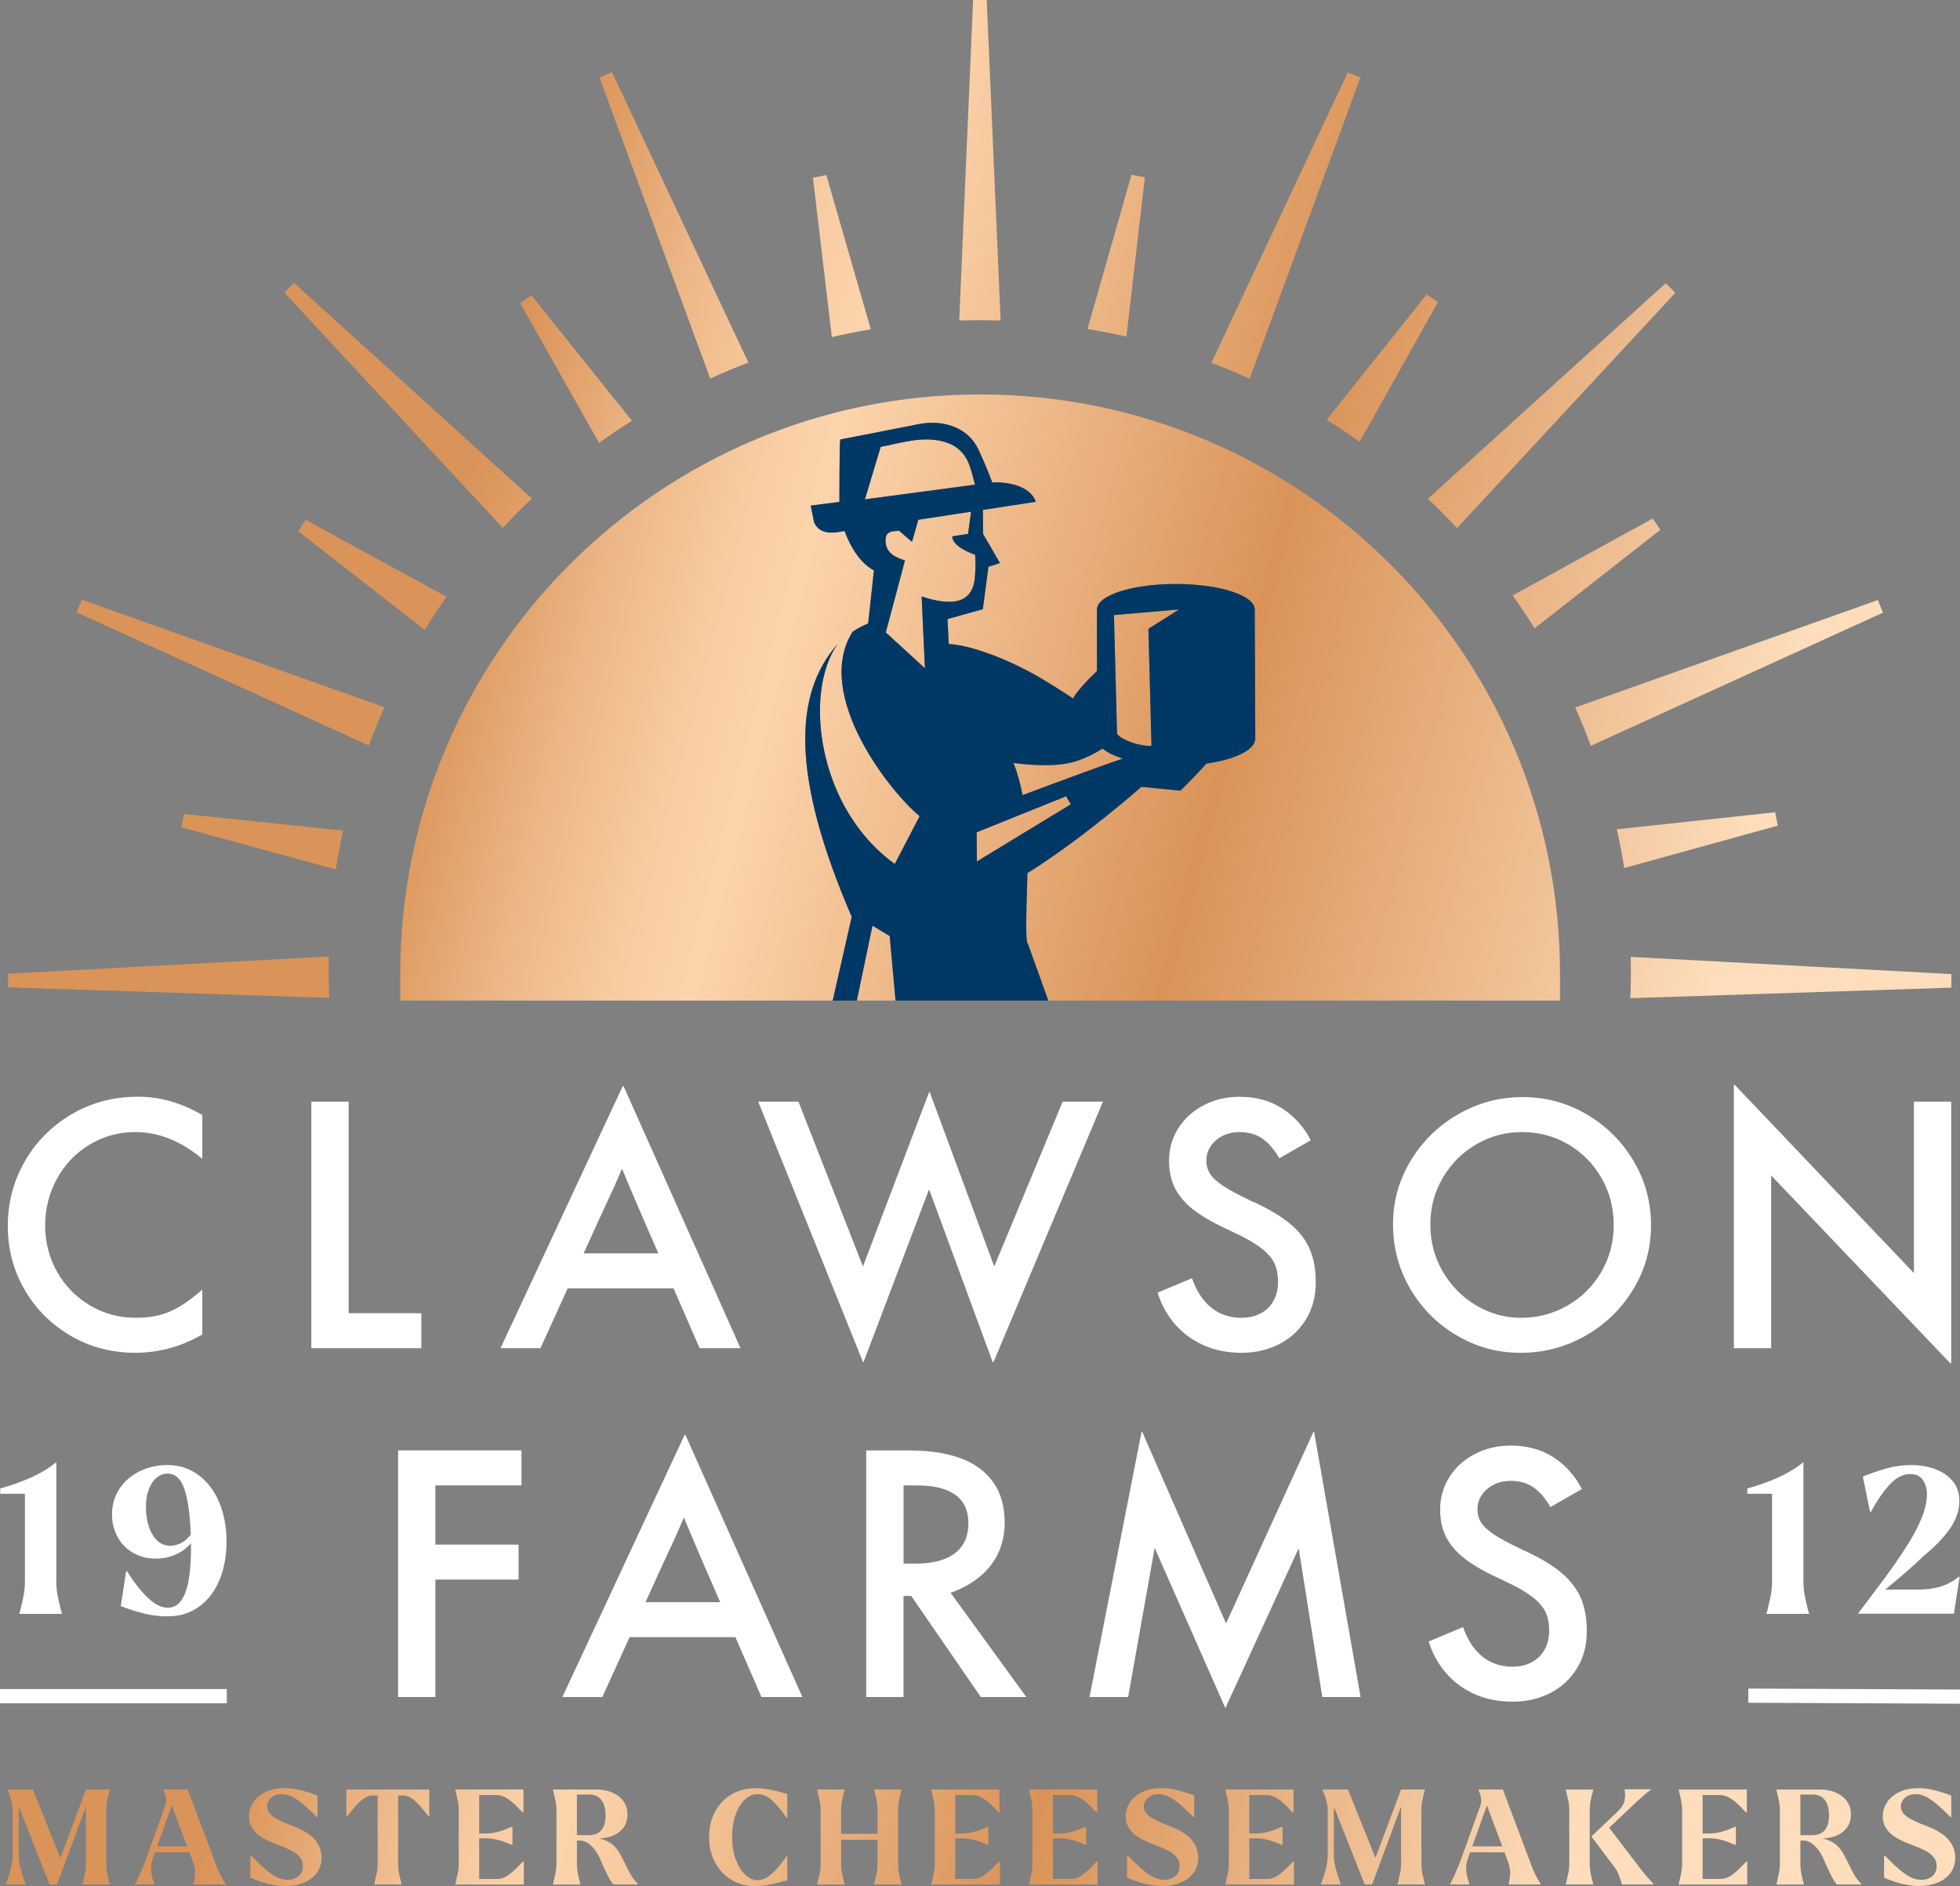 <svg width="79" height="76" viewBox="0 0 79 76" fill="none" xmlns="http://www.w3.org/2000/svg">
<rect x="0" y="0" width="79" height="76" fill="#808080" stroke="none"/>
<g clip-path="url(#clip0_585_1924)">
<path d="M2.459 64.901L2.492 64.999V65.032H0.781V64.999L0.814 64.901C0.869 64.676 0.915 64.476 0.95 64.301C0.986 64.126 1.004 63.938 1.004 63.734V60.194H0.008V59.98C0.474 59.849 0.892 59.7 1.262 59.533C1.633 59.367 1.969 59.163 2.27 58.921V63.734C2.27 63.937 2.288 64.126 2.324 64.301C2.36 64.477 2.405 64.676 2.46 64.901H2.459ZM8.833 60.531C9.03 60.997 9.129 61.522 9.129 62.108C9.129 62.694 9.034 63.214 8.846 63.669C8.657 64.124 8.383 64.48 8.027 64.74C7.671 65.001 7.248 65.131 6.761 65.131C6.42 65.131 6.104 65.094 5.81 65.02C5.517 64.946 5.203 64.846 4.869 64.72L5.083 63.316H5.124C5.393 63.755 5.67 64.109 5.955 64.379C6.24 64.651 6.509 64.785 6.761 64.785C6.996 64.785 7.184 64.679 7.324 64.465C7.464 64.251 7.563 63.955 7.62 63.574C7.678 63.194 7.704 62.729 7.699 62.181C7.534 62.379 7.328 62.532 7.082 62.641C6.835 62.751 6.571 62.806 6.292 62.806C5.935 62.806 5.622 62.727 5.354 62.567C5.085 62.409 4.878 62.193 4.733 61.923C4.588 61.651 4.515 61.352 4.515 61.023C4.515 60.64 4.615 60.296 4.815 59.992C5.015 59.689 5.287 59.454 5.63 59.286C5.972 59.119 6.346 59.035 6.752 59.035C7.218 59.035 7.632 59.168 7.994 59.434C8.356 59.7 8.635 60.065 8.833 60.53V60.531ZM7.69 61.837C7.662 61.054 7.579 60.449 7.439 60.022C7.3 59.596 7.071 59.382 6.753 59.382C6.583 59.382 6.432 59.439 6.3 59.554C6.168 59.669 6.066 59.829 5.991 60.034C5.917 60.24 5.881 60.471 5.881 60.728C5.881 60.986 5.918 61.25 5.991 61.488C6.065 61.726 6.176 61.919 6.325 62.067C6.472 62.215 6.653 62.288 6.867 62.288C7.01 62.288 7.153 62.253 7.295 62.181C7.437 62.111 7.569 61.995 7.69 61.837V61.837ZM72.744 64.301C72.708 64.126 72.69 63.938 72.69 63.734V58.921C72.388 59.162 72.053 59.366 71.683 59.533C71.313 59.7 70.895 59.85 70.428 59.98V60.194H71.424V63.734C71.424 63.937 71.406 64.126 71.37 64.301C71.335 64.477 71.29 64.676 71.234 64.901L71.201 64.999V65.032H72.912V64.999L72.879 64.901C72.825 64.676 72.779 64.476 72.743 64.301H72.744ZM78.958 63.529C78.744 63.709 78.501 63.842 78.23 63.927C77.959 64.012 77.653 64.054 77.313 64.054H75.987C76.639 63.519 77.155 63.068 77.527 62.707C77.965 62.351 78.317 61.988 78.58 61.619C78.843 61.249 78.975 60.87 78.975 60.481C78.975 60.175 78.888 59.913 78.716 59.697C78.543 59.481 78.309 59.317 78.013 59.204C77.716 59.092 77.388 59.036 77.026 59.036C76.713 59.036 76.414 59.073 76.129 59.148C75.844 59.222 75.526 59.327 75.175 59.464C75.158 59.469 75.143 59.475 75.13 59.48C75.116 59.486 75.101 59.495 75.085 59.505L75.373 60.918L75.406 60.926C75.653 60.471 75.906 60.103 76.167 59.821C76.427 59.54 76.703 59.398 76.993 59.398C77.224 59.398 77.394 59.479 77.504 59.641C77.614 59.802 77.668 59.992 77.668 60.212C77.668 60.491 77.601 60.799 77.467 61.136C77.332 61.473 77.148 61.829 76.916 62.203C76.683 62.579 76.377 63.026 75.999 63.546C75.73 63.902 75.36 64.395 74.888 65.025H78.754L78.984 63.546L78.96 63.53L78.958 63.529ZM6.841 54.327C7.293 54.205 7.731 54.019 8.154 53.773V51.968C7.819 52.258 7.516 52.484 7.244 52.647C6.971 52.809 6.696 52.926 6.419 52.995C6.141 53.065 5.827 53.101 5.475 53.101C4.798 53.101 4.18 52.934 3.621 52.6C3.063 52.266 2.623 51.816 2.302 51.249C1.981 50.683 1.82 50.061 1.82 49.385C1.82 48.709 1.981 48.068 2.302 47.488C2.623 46.908 3.063 46.452 3.621 46.117C4.18 45.783 4.794 45.617 5.462 45.617C5.928 45.617 6.386 45.707 6.834 45.887C7.283 46.066 7.723 46.337 8.154 46.697V44.931C7.732 44.685 7.307 44.501 6.88 44.378C6.454 44.255 6.016 44.193 5.567 44.193C4.582 44.193 3.689 44.428 2.888 44.898C2.088 45.368 1.458 46.001 1.001 46.795C0.544 47.591 0.314 48.458 0.314 49.398C0.314 50.337 0.541 51.197 0.994 51.974C1.446 52.752 2.065 53.369 2.848 53.826C3.631 54.283 4.497 54.511 5.448 54.511C5.923 54.511 6.387 54.45 6.84 54.327H6.841ZM16.982 52.917H14.053V44.392H12.548V54.327H16.982V52.917ZM22.882 51.915L21.784 54.327H20.174L25.097 43.772H25.136L29.847 54.327H28.198L27.148 51.915H22.882H22.882ZM24.16 49.109L23.524 50.505H26.535L25.915 49.082C25.578 48.306 25.297 47.644 25.07 47.091C24.966 47.336 24.864 47.581 24.754 47.824C24.56 48.25 24.362 48.678 24.16 49.109ZM40.009 54.88H40.048L44.456 44.392H42.832L40.074 51.033L37.474 44.01H37.448L34.783 51.033L32.183 44.392H30.56L34.782 54.88H34.809L37.448 47.923L40.009 54.88ZM50.822 52.917C50.598 53.04 50.336 53.102 50.037 53.102C49.738 53.102 49.448 53.042 49.193 52.924C48.937 52.806 48.713 52.627 48.519 52.39C48.326 52.153 48.168 51.858 48.045 51.507L46.659 52.087C46.808 52.57 47.041 52.994 47.358 53.359C47.675 53.723 48.06 54.007 48.512 54.208C48.966 54.41 49.474 54.512 50.037 54.512C50.6 54.512 51.108 54.395 51.561 54.163C52.014 53.93 52.372 53.599 52.636 53.168C52.9 52.737 53.032 52.241 53.032 51.678C53.032 51.16 52.953 50.715 52.794 50.341C52.636 49.968 52.376 49.63 52.015 49.327C51.654 49.024 51.162 48.727 50.537 48.438C50.502 48.429 50.471 48.418 50.445 48.405C50.418 48.391 50.392 48.376 50.366 48.359C49.9 48.14 49.541 47.946 49.291 47.779C49.04 47.612 48.866 47.449 48.769 47.292C48.672 47.134 48.624 46.958 48.624 46.765C48.624 46.554 48.681 46.363 48.795 46.191C48.91 46.02 49.068 45.882 49.271 45.776C49.473 45.67 49.706 45.618 49.97 45.618C50.321 45.618 50.623 45.704 50.874 45.876C51.124 46.047 51.355 46.313 51.566 46.673L52.833 45.948C52.552 45.404 52.166 44.975 51.679 44.664C51.19 44.352 50.621 44.196 49.97 44.196C49.434 44.196 48.948 44.31 48.511 44.539C48.076 44.768 47.735 45.077 47.489 45.469C47.243 45.86 47.12 46.292 47.12 46.766C47.12 47.214 47.207 47.601 47.383 47.926C47.56 48.251 47.823 48.543 48.175 48.802C48.526 49.062 49.002 49.328 49.6 49.6C49.644 49.618 49.686 49.638 49.726 49.659C49.765 49.681 49.807 49.701 49.851 49.718C50.291 49.929 50.632 50.132 50.874 50.325C51.116 50.518 51.284 50.718 51.376 50.924C51.468 51.131 51.514 51.375 51.514 51.656C51.514 51.937 51.455 52.187 51.336 52.407C51.217 52.627 51.046 52.798 50.821 52.921L50.822 52.917ZM65.839 46.776C66.31 47.567 66.546 48.432 66.546 49.373C66.546 50.313 66.308 51.163 65.833 51.949C65.358 52.736 64.718 53.359 63.913 53.82C63.108 54.282 62.235 54.512 61.294 54.512C60.352 54.512 59.541 54.286 58.753 53.834C57.965 53.381 57.335 52.758 56.859 51.962C56.385 51.167 56.147 50.287 56.147 49.321C56.147 48.407 56.385 47.557 56.859 46.771C57.335 45.985 57.973 45.361 58.773 44.9C59.573 44.439 60.44 44.208 61.373 44.208C62.306 44.208 63.154 44.438 63.946 44.9C64.737 45.361 65.369 45.987 65.839 46.777V46.776ZM65.041 49.359C65.041 48.666 64.876 48.033 64.546 47.462C64.217 46.891 63.77 46.441 63.207 46.111C62.644 45.782 62.024 45.618 61.347 45.618C60.67 45.618 60.073 45.782 59.506 46.111C58.939 46.441 58.488 46.891 58.154 47.462C57.819 48.033 57.652 48.657 57.652 49.333C57.652 50.045 57.823 50.688 58.167 51.264C58.511 51.839 58.961 52.289 59.519 52.614C60.078 52.939 60.674 53.102 61.307 53.102C61.984 53.102 62.609 52.937 63.181 52.608C63.753 52.278 64.206 51.828 64.54 51.257C64.874 50.686 65.041 50.053 65.041 49.359ZM71.388 47.365L78.607 54.933H78.646V44.391H77.142V51.299L69.924 43.719H69.884V54.326H71.388V47.364V47.365ZM16.045 68.382H17.549V63.651H20.901V62.241H17.549V59.856H21.02V58.446H16.045V68.381V68.382ZM27.63 57.828L32.341 68.383H30.692L29.642 65.971H25.376L24.277 68.383H22.668L27.59 57.828H27.63H27.63ZM28.409 63.138C28.072 62.361 27.791 61.699 27.564 61.147C27.46 61.391 27.358 61.636 27.248 61.879C27.054 62.305 26.856 62.734 26.654 63.164L26.018 64.561H29.029L28.409 63.138ZM38.315 64.184L41.367 68.383H39.532L36.729 64.311H36.417V68.383H34.913V58.448H36.681C37.464 58.448 38.14 58.551 38.707 58.757C39.274 58.964 39.714 59.284 40.026 59.719C40.338 60.153 40.495 60.7 40.495 61.359C40.495 61.834 40.396 62.267 40.198 62.658C39.999 63.049 39.707 63.385 39.32 63.666C39.031 63.876 38.695 64.049 38.313 64.185L38.315 64.184ZM36.419 63.006H36.894C37.36 63.006 37.752 62.944 38.069 62.821C38.385 62.698 38.625 62.516 38.787 62.275C38.95 62.033 39.032 61.736 39.032 61.385C39.032 61.033 38.955 60.759 38.801 60.535C38.647 60.311 38.416 60.142 38.108 60.028C37.8 59.914 37.418 59.857 36.96 59.857H36.419V63.006ZM52.94 57.696L49.417 65.417L46.039 57.696H46.012L43.914 68.383H45.471L46.54 62.374L49.377 68.804H49.403L52.345 62.387L53.296 68.383H54.84L52.966 57.696H52.94ZM62.943 63.381C62.581 63.078 62.089 62.782 61.464 62.492C61.43 62.484 61.399 62.473 61.372 62.459C61.345 62.446 61.319 62.431 61.293 62.413C60.827 62.194 60.468 62.001 60.218 61.834C59.967 61.666 59.794 61.504 59.696 61.346C59.599 61.188 59.551 61.012 59.551 60.819C59.551 60.608 59.608 60.418 59.722 60.246C59.837 60.074 59.995 59.936 60.198 59.831C60.4 59.725 60.633 59.673 60.897 59.673C61.249 59.673 61.55 59.758 61.801 59.93C62.051 60.101 62.282 60.367 62.494 60.728L63.76 60.003C63.479 59.458 63.093 59.03 62.606 58.718C62.118 58.407 61.548 58.251 60.897 58.251C60.361 58.251 59.875 58.365 59.439 58.594C59.004 58.822 58.662 59.132 58.417 59.523C58.17 59.914 58.047 60.347 58.047 60.821C58.047 61.269 58.135 61.655 58.311 61.98C58.487 62.305 58.751 62.597 59.102 62.857C59.454 63.116 59.929 63.382 60.527 63.654C60.572 63.672 60.614 63.692 60.653 63.713C60.693 63.736 60.734 63.755 60.779 63.773C61.219 63.983 61.559 64.186 61.802 64.379C62.043 64.573 62.211 64.772 62.303 64.979C62.396 65.186 62.442 65.429 62.442 65.71C62.442 65.991 62.382 66.242 62.263 66.461C62.145 66.681 61.973 66.852 61.748 66.975C61.524 67.099 61.262 67.16 60.963 67.16C60.663 67.16 60.373 67.101 60.118 66.983C59.863 66.864 59.639 66.686 59.445 66.448C59.252 66.211 59.094 65.917 58.97 65.566L57.585 66.145C57.734 66.628 57.967 67.053 58.284 67.417C58.601 67.782 58.985 68.065 59.438 68.267C59.892 68.469 60.4 68.57 60.963 68.57C61.526 68.57 62.033 68.454 62.487 68.221C62.939 67.988 63.298 67.657 63.562 67.226C63.826 66.796 63.958 66.299 63.958 65.737C63.958 65.219 63.879 64.773 63.72 64.4C63.562 64.027 63.302 63.688 62.941 63.385L62.943 63.381ZM9.143 68.063H0V68.635H9.143V68.063ZM79 68.081L70.468 68.042L70.466 68.614L78.998 68.653L79 68.081Z" fill="white"/>
<path d="M71.55 32.731L65.167 33.417C65.283 33.932 65.382 34.452 65.467 34.978L71.655 33.27L71.551 32.731H71.55ZM53.474 16.912L57.501 11.867L57.958 12.172L54.802 17.801C54.369 17.492 53.926 17.195 53.474 16.912ZM7.414 32.798L13.831 33.47C13.716 33.987 13.617 34.509 13.534 35.036L7.314 33.337L7.414 32.797V32.798ZM12.322 20.95L18 24.047C17.693 24.482 17.399 24.927 17.119 25.38L12.021 21.41L12.322 20.951V20.95ZM66.922 21.351L61.853 25.32C61.572 24.869 61.279 24.426 60.972 23.993L66.618 20.893L66.921 21.351H66.922ZM43.833 13.257L45.606 7.041L46.145 7.147L45.402 13.565C44.885 13.446 44.361 13.345 43.833 13.257ZM33.528 13.583L32.767 7.162L33.306 7.053L35.098 13.27C34.57 13.359 34.046 13.462 33.529 13.582L33.528 13.583ZM38.663 12.916L39.222 0.001H39.771L40.331 12.915C40.056 12.907 39.781 12.901 39.504 12.901C39.228 12.901 38.943 12.908 38.663 12.916ZM48.828 14.618L54.325 2.915L54.833 3.126L50.368 15.26C50.118 15.146 49.867 15.035 49.611 14.929C49.352 14.821 49.091 14.719 48.829 14.619L48.828 14.618ZM57.553 20.098L67.139 11.41L67.526 11.799L58.726 21.28C58.539 21.079 58.35 20.881 58.155 20.684C57.957 20.485 57.755 20.29 57.553 20.097L57.553 20.098ZM63.492 28.51L75.689 24.18L75.896 24.688L64.119 30.054C64.024 29.797 63.925 29.54 63.822 29.284C63.716 29.023 63.605 28.766 63.492 28.511L63.492 28.51ZM65.727 38.557L78.654 39.251L78.649 39.799L65.711 40.223C65.722 39.949 65.731 39.674 65.734 39.398C65.737 39.116 65.734 38.837 65.727 38.557V38.557ZM28.626 15.254L24.161 3.12L24.667 2.908L30.165 14.611C29.908 14.709 29.652 14.809 29.397 14.916C29.137 15.024 28.88 15.138 28.626 15.254ZM20.264 21.271L11.464 11.79L11.849 11.4L21.436 20.087C21.237 20.276 21.04 20.467 20.845 20.664C20.647 20.863 20.454 21.067 20.264 21.271ZM14.867 30.041L3.09 24.675L3.295 24.166L15.493 28.497C15.382 28.748 15.273 29 15.17 29.257C15.064 29.518 14.964 29.779 14.867 30.041ZM13.269 40.209L0.33 39.786L0.324 39.237L13.252 38.543C13.246 38.818 13.243 39.092 13.246 39.368C13.249 39.65 13.258 39.929 13.27 40.209H13.269ZM24.145 17.846L20.965 12.212L21.42 11.904L25.471 16.952C25.02 17.238 24.577 17.536 24.145 17.847V17.846ZM42.253 40.32L41.42 38L41.398 37.996C41.384 37.892 41.374 37.791 41.37 37.693C41.343 37.006 41.394 36.13 41.411 35.185C43.667 33.776 46.004 31.708 46.004 31.708L47.576 31.862C47.576 31.862 48.212 31.248 48.618 30.772C49.778 30.608 50.596 30.217 50.596 29.759C50.596 29.738 50.574 24.557 50.574 24.557C50.574 23.991 49.15 23.532 47.394 23.532C45.638 23.532 44.253 23.98 44.217 24.536H44.214C44.214 24.536 44.214 25.77 44.214 27.038C43.765 27.471 43.394 27.875 43.252 28.144C41.882 27.241 41.295 26.968 41.295 26.968L41.297 26.971C40.221 26.404 38.958 25.981 38.241 25.952L38.19 24.947L39.614 24.548L39.84 22.838L40.306 22.69L39.625 21.519L39.617 20.547L41.751 20.22C41.428 19.341 39.993 19.44 39.993 19.44C39.993 19.44 39.777 18.837 39.423 18.088C39.05 17.299 38.125 16.896 37.08 17.081L33.867 17.71C33.831 17.922 33.833 20.225 33.833 20.225L32.678 20.373L32.81 21.041C32.97 21.42 33.35 21.51 33.756 21.443L34.044 21.399C34.156 21.715 34.528 22.619 35.225 22.984L34.992 25.125C34.804 25.197 34.59 25.308 34.365 25.457C32.755 28.003 35.933 31.978 37.067 32.887L36.066 34.813C32.919 32.554 32.386 27.86 33.766 25.948C31.996 27.945 31.865 31.231 34.33 36.945L33.563 40.319H16.133V39.233C16.133 26.344 26.597 15.895 39.505 15.895C52.413 15.895 62.877 26.344 62.877 39.233V40.319H42.253L42.253 40.32ZM43.406 30.663C43.786 30.535 44.13 30.364 44.442 30.164C44.623 30.32 44.905 30.457 45.26 30.569C44.677 30.751 42.728 31.474 41.215 32.041C41.131 31.593 41.013 31.157 40.851 30.744C41.499 30.831 42.629 30.924 43.407 30.662L43.406 30.663ZM35.693 21.834C35.662 21.343 36.035 21.42 36.237 21.386L36.759 21.836L37.013 20.944L39.142 20.619L39.018 21.515L38.385 21.613C38.374 22.053 39.299 22.352 39.301 22.352C39.337 22.725 39.309 23.182 39.281 23.38C39.118 24.521 37.98 24.307 37.148 24.035L37.281 26.928L35.703 25.484L36.476 22.583C36.171 22.48 35.726 22.333 35.694 21.833L35.693 21.834ZM38.443 17.961C39.048 18.34 39.104 18.84 39.3 19.53L34.861 20.122L35.497 18.006C36.316 17.862 37.47 17.439 38.443 17.961ZM45.023 29.573L44.899 24.785L47.527 24.558L46.287 25.337L46.411 30.056C45.906 30.079 45.176 29.797 45.023 29.573ZM39.375 34.712L39.365 33.539L42.972 32.086L43.16 32.411L39.375 34.712ZM34.535 40.32L35.167 37.302L35.86 37.718L36.096 40.319H34.535V40.32Z" fill="url(#paint0_linear_585_1924)"/>
<path d="M4.283 72.11H4.422V72.131L4.406 72.195C4.366 72.341 4.337 72.47 4.315 72.584C4.294 72.696 4.283 72.819 4.283 72.95V75.098C4.283 75.229 4.295 75.351 4.315 75.464C4.336 75.578 4.366 75.707 4.406 75.853L4.422 75.916V75.938H3.32V75.916L3.341 75.853C3.377 75.707 3.406 75.578 3.429 75.464C3.452 75.351 3.463 75.229 3.463 75.098V72.799L2.298 75.938H2.032L2.034 75.933L2 75.938L0.766 72.826C0.764 72.868 0.755 72.906 0.755 72.95V74.721C0.755 74.908 0.778 75.093 0.826 75.273C0.875 75.454 0.93 75.635 0.994 75.815C1.004 75.837 1.013 75.855 1.018 75.871C1.023 75.887 1.027 75.901 1.031 75.911V75.938H0.239V75.911C0.242 75.901 0.247 75.886 0.252 75.871C0.258 75.856 0.266 75.837 0.276 75.815C0.34 75.635 0.394 75.454 0.441 75.273C0.487 75.093 0.51 74.908 0.51 74.721V72.95C0.51 72.731 0.45 72.481 0.329 72.201L0.308 72.132V72.111H1.325L2.434 74.865L3.464 72.111H4.283V72.11ZM8.89 75.567C8.956 75.696 9.024 75.814 9.095 75.92V75.936H7.801V75.915C7.801 75.908 7.805 75.891 7.812 75.867C7.841 75.743 7.857 75.614 7.863 75.482C7.868 75.349 7.844 75.21 7.791 75.064L7.632 74.639H6.251L6.157 74.9C6.055 75.187 6.069 75.502 6.2 75.845C6.21 75.878 6.216 75.899 6.216 75.909V75.936H5.444V75.92C5.508 75.804 5.582 75.647 5.668 75.453C5.753 75.258 5.836 75.047 5.918 74.82L6.658 72.768C6.697 72.662 6.708 72.557 6.69 72.455C6.672 72.352 6.642 72.253 6.599 72.157L6.588 72.126V72.11H7.567L8.68 75.065L8.69 75.097C8.757 75.281 8.824 75.438 8.89 75.567ZM7.542 74.401L6.924 72.749L6.335 74.401H7.542ZM11.874 73.609C11.736 73.555 11.627 73.513 11.549 73.481C11.371 73.407 11.23 73.339 11.123 73.277C11.017 73.215 10.931 73.144 10.865 73.067C10.799 72.989 10.766 72.899 10.766 72.796C10.766 72.71 10.79 72.629 10.838 72.551C10.886 72.473 10.955 72.412 11.046 72.365C11.137 72.318 11.24 72.296 11.357 72.296C11.538 72.296 11.719 72.353 11.9 72.468C12.081 72.584 12.28 72.745 12.495 72.954C12.545 72.997 12.592 73.041 12.637 73.087C12.681 73.132 12.725 73.177 12.767 73.219H12.799V72.353C12.586 72.271 12.367 72.202 12.142 72.142C11.916 72.084 11.694 72.055 11.474 72.055C11.172 72.055 10.913 72.109 10.697 72.214C10.48 72.321 10.316 72.46 10.204 72.634C10.093 72.808 10.037 72.994 10.037 73.192C10.037 73.38 10.085 73.545 10.181 73.687C10.276 73.829 10.407 73.949 10.572 74.048C10.737 74.148 10.94 74.242 11.181 74.33L11.208 74.34C11.434 74.425 11.617 74.503 11.754 74.575C11.89 74.646 12 74.731 12.084 74.832C12.168 74.933 12.209 75.055 12.209 75.196C12.209 75.37 12.15 75.505 12.033 75.603C11.916 75.7 11.771 75.748 11.597 75.748C11.391 75.748 11.189 75.681 10.991 75.546C10.792 75.412 10.572 75.224 10.331 74.983C10.26 74.912 10.193 74.843 10.129 74.776H10.091V75.663C10.354 75.777 10.605 75.86 10.844 75.916C11.084 75.97 11.306 75.998 11.513 75.998C11.772 75.998 12.011 75.955 12.232 75.871C12.451 75.785 12.628 75.656 12.761 75.483C12.894 75.309 12.961 75.098 12.961 74.851C12.961 74.603 12.88 74.374 12.718 74.165C12.557 73.956 12.276 73.77 11.875 73.607L11.874 73.609ZM16.047 72.11H13.96V73.189H13.982C14.003 73.178 14.031 73.148 14.067 73.099C14.436 72.599 14.749 72.349 15.008 72.349H15.222V75.097C15.222 75.228 15.21 75.35 15.187 75.464C15.164 75.577 15.135 75.707 15.099 75.852L15.084 75.916V75.937H16.186V75.916L16.17 75.852C16.13 75.707 16.1 75.577 16.079 75.464C16.058 75.35 16.047 75.228 16.047 75.097V72.349H16.25C16.412 72.349 16.575 72.426 16.736 72.578C16.897 72.73 17.051 72.904 17.197 73.099C17.214 73.12 17.229 73.138 17.242 73.155C17.255 73.17 17.265 73.182 17.277 73.189H17.303V72.11H16.047H16.047ZM21.058 75.036C21.042 75.049 21.024 75.064 21.007 75.081C20.858 75.248 20.702 75.394 20.538 75.522C20.375 75.65 20.21 75.713 20.043 75.713H19.314V74.076H19.607C19.88 74.076 20.194 74.154 20.549 74.31L20.634 74.342H20.655V73.614H20.634L20.549 73.641C20.197 73.8 19.884 73.88 19.607 73.88H19.314V72.333H20.027C20.301 72.333 20.621 72.542 20.991 72.96C21.009 72.978 21.026 72.994 21.042 73.008C21.058 73.022 21.069 73.031 21.076 73.035H21.098V72.11H18.352V72.131L18.368 72.195C18.403 72.341 18.432 72.47 18.455 72.584C18.478 72.696 18.49 72.819 18.49 72.95V75.098C18.49 75.229 18.478 75.351 18.455 75.464C18.432 75.578 18.403 75.707 18.368 75.853L18.352 75.916V75.938H21.114V75.008H21.093C21.086 75.015 21.074 75.024 21.058 75.037L21.058 75.036ZM25.454 75.591C25.523 75.705 25.611 75.813 25.717 75.916V75.937H24.733C24.665 75.877 24.588 75.76 24.501 75.589C24.414 75.417 24.317 75.207 24.211 74.96C24.126 74.761 24.031 74.601 23.927 74.478C23.822 74.356 23.718 74.271 23.616 74.224C23.513 74.176 23.412 74.157 23.312 74.168H23.254V75.098C23.254 75.229 23.265 75.351 23.285 75.464C23.307 75.578 23.337 75.707 23.376 75.853L23.392 75.916V75.938H22.291V75.916L22.306 75.853C22.342 75.707 22.371 75.578 22.394 75.464C22.417 75.351 22.429 75.229 22.429 75.098V72.95C22.429 72.819 22.417 72.697 22.394 72.584C22.371 72.47 22.342 72.341 22.306 72.195L22.291 72.131V72.11H24.037C24.282 72.11 24.499 72.152 24.688 72.235C24.878 72.318 25.026 72.435 25.132 72.586C25.239 72.737 25.292 72.909 25.292 73.104C25.292 73.327 25.233 73.514 25.116 73.665C25 73.816 24.837 73.926 24.63 73.997C24.488 74.045 24.327 74.071 24.157 74.086C24.276 74.111 24.387 74.148 24.488 74.199C24.687 74.299 24.849 74.456 24.973 74.672C25.008 74.739 25.045 74.81 25.084 74.882C25.123 74.955 25.158 75.025 25.191 75.092C25.297 75.312 25.385 75.479 25.454 75.591ZM23.737 73.949C23.958 73.949 24.124 73.882 24.237 73.747C24.351 73.612 24.408 73.413 24.408 73.147C24.408 72.881 24.352 72.68 24.24 72.533C24.128 72.386 23.966 72.313 23.754 72.313H23.254V73.95H23.738L23.737 73.949ZM30.444 72.056C30.089 72.056 29.77 72.139 29.488 72.303C29.206 72.468 28.984 72.7 28.823 73C28.661 73.299 28.581 73.642 28.581 74.029C28.581 74.415 28.661 74.752 28.823 75.052C28.984 75.351 29.205 75.584 29.483 75.751C29.762 75.917 30.071 76.001 30.412 76.001C30.618 76.001 30.824 75.981 31.032 75.94C31.24 75.9 31.473 75.842 31.732 75.767V74.8H31.7C31.501 75.094 31.305 75.328 31.112 75.501C30.918 75.675 30.726 75.762 30.534 75.762C30.354 75.762 30.184 75.686 30.026 75.533C29.868 75.381 29.743 75.172 29.649 74.908C29.555 74.644 29.508 74.35 29.508 74.023C29.508 73.697 29.553 73.408 29.644 73.144C29.735 72.879 29.858 72.673 30.014 72.521C30.17 72.371 30.342 72.296 30.53 72.296C30.743 72.296 30.944 72.384 31.132 72.559C31.32 72.735 31.509 72.964 31.701 73.248H31.733V72.291C31.474 72.213 31.238 72.154 31.027 72.115C30.816 72.076 30.622 72.056 30.444 72.056H30.444ZM35.371 72.11H35.233V72.131L35.249 72.195C35.289 72.341 35.319 72.47 35.34 72.584C35.361 72.696 35.371 72.819 35.371 72.95V73.896H33.902V72.95C33.902 72.819 33.913 72.697 33.934 72.584C33.955 72.47 33.985 72.341 34.025 72.195L34.04 72.131V72.11H32.939V72.131L32.955 72.195C32.99 72.341 33.02 72.47 33.043 72.584C33.066 72.696 33.077 72.819 33.077 72.95V75.098C33.077 75.229 33.066 75.351 33.043 75.464C33.02 75.578 32.99 75.707 32.955 75.853L32.939 75.916V75.938H34.04V75.916L34.025 75.853C33.985 75.707 33.956 75.578 33.934 75.464C33.912 75.351 33.902 75.229 33.902 75.098V74.136H35.371V75.098C35.371 75.229 35.361 75.351 35.34 75.464C35.319 75.578 35.289 75.707 35.249 75.853L35.233 75.916V75.938H36.335V75.916L36.319 75.853C36.281 75.707 36.251 75.578 36.229 75.464C36.207 75.351 36.197 75.229 36.197 75.098V72.95C36.197 72.819 36.207 72.697 36.229 72.584C36.25 72.47 36.28 72.341 36.319 72.195L36.335 72.131V72.11H35.371ZM40.244 75.036C40.228 75.049 40.211 75.064 40.194 75.081C40.044 75.248 39.889 75.394 39.725 75.522C39.562 75.65 39.397 75.713 39.23 75.713H38.501V74.076H38.794C39.067 74.076 39.381 74.154 39.736 74.31L39.821 74.342H39.842V73.614H39.821L39.736 73.641C39.384 73.8 39.07 73.88 38.794 73.88H38.501V72.333H39.214C39.487 72.333 39.808 72.542 40.178 72.96C40.195 72.978 40.213 72.994 40.228 73.008C40.244 73.022 40.256 73.031 40.263 73.035H40.285V72.11H37.538V72.131L37.554 72.195C37.59 72.341 37.619 72.47 37.642 72.584C37.665 72.696 37.677 72.819 37.677 72.95V75.098C37.677 75.229 37.665 75.351 37.642 75.464C37.619 75.578 37.59 75.707 37.554 75.853L37.538 75.916V75.938H40.301V75.008H40.28C40.273 75.015 40.261 75.024 40.245 75.037L40.244 75.036ZM44.183 75.036C44.167 75.049 44.15 75.064 44.133 75.081C43.983 75.248 43.828 75.394 43.664 75.522C43.501 75.65 43.336 75.713 43.169 75.713H42.44V74.076H42.732C43.005 74.076 43.32 74.154 43.674 74.31L43.759 74.342H43.78V73.614H43.759L43.674 73.641C43.323 73.8 43.008 73.88 42.732 73.88H42.44V72.333H43.153C43.426 72.333 43.747 72.542 44.116 72.96C44.133 72.978 44.151 72.994 44.167 73.008C44.182 73.022 44.194 73.031 44.201 73.035H44.223V72.11H41.476V72.131L41.492 72.195C41.527 72.341 41.556 72.47 41.579 72.584C41.602 72.696 41.614 72.819 41.614 72.95V75.098C41.614 75.229 41.602 75.351 41.579 75.464C41.556 75.578 41.527 75.707 41.492 75.853L41.476 75.916V75.938H44.239V75.008H44.217C44.21 75.015 44.198 75.024 44.182 75.037L44.183 75.036ZM47.209 73.609C47.071 73.555 46.962 73.513 46.884 73.481C46.706 73.407 46.565 73.339 46.458 73.277C46.352 73.215 46.266 73.144 46.2 73.067C46.135 72.989 46.102 72.899 46.102 72.796C46.102 72.71 46.126 72.629 46.174 72.551C46.222 72.473 46.291 72.412 46.382 72.365C46.472 72.319 46.576 72.296 46.693 72.296C46.874 72.296 47.055 72.353 47.236 72.468C47.417 72.584 47.615 72.745 47.831 72.954C47.881 72.997 47.929 73.041 47.973 73.087C48.017 73.132 48.06 73.177 48.103 73.219H48.135V72.353C47.922 72.271 47.703 72.202 47.477 72.142C47.252 72.084 47.03 72.055 46.81 72.055C46.508 72.055 46.249 72.109 46.033 72.214C45.816 72.32 45.652 72.46 45.54 72.634C45.428 72.808 45.373 72.994 45.373 73.192C45.373 73.38 45.421 73.545 45.517 73.687C45.612 73.829 45.743 73.949 45.908 74.048C46.073 74.148 46.276 74.242 46.517 74.33L46.544 74.34C46.77 74.425 46.953 74.503 47.089 74.575C47.225 74.646 47.335 74.731 47.419 74.832C47.503 74.933 47.544 75.055 47.544 75.196C47.544 75.37 47.485 75.505 47.368 75.603C47.251 75.7 47.105 75.748 46.932 75.748C46.725 75.748 46.524 75.681 46.325 75.546C46.126 75.412 45.906 75.224 45.665 74.983C45.594 74.912 45.527 74.843 45.463 74.776H45.426V75.663C45.688 75.777 45.939 75.86 46.179 75.916C46.418 75.97 46.641 75.998 46.846 75.998C47.105 75.998 47.345 75.955 47.564 75.871C47.785 75.785 47.961 75.656 48.094 75.483C48.227 75.309 48.294 75.098 48.294 74.851C48.294 74.603 48.214 74.374 48.053 74.165C47.891 73.956 47.61 73.77 47.209 73.607V73.609ZM52.097 75.036C52.082 75.049 52.064 75.064 52.047 75.081C51.898 75.248 51.742 75.394 51.578 75.522C51.416 75.65 51.25 75.713 51.083 75.713H50.354V74.076H50.646C50.919 74.076 51.234 74.154 51.588 74.31L51.673 74.342H51.694V73.614H51.673L51.588 73.641C51.237 73.8 50.923 73.88 50.646 73.88H50.354V72.333H51.067C51.341 72.333 51.661 72.542 52.03 72.96C52.048 72.978 52.065 72.994 52.081 73.008C52.097 73.022 52.108 73.031 52.116 73.035H52.137V72.11H49.39V72.131L49.406 72.195C49.441 72.341 49.471 72.47 49.494 72.584C49.517 72.696 49.528 72.819 49.528 72.95V75.098C49.528 75.229 49.517 75.351 49.494 75.464C49.471 75.578 49.441 75.707 49.406 75.853L49.39 75.916V75.938H52.153V75.008H52.131C52.124 75.015 52.112 75.024 52.097 75.037L52.097 75.036ZM56.725 72.11H56.47L55.439 74.865L54.33 72.11H53.313V72.131L53.334 72.2C53.455 72.48 53.516 72.73 53.516 72.95V74.72C53.516 74.907 53.492 75.092 53.447 75.273C53.4 75.453 53.346 75.634 53.282 75.815C53.271 75.836 53.263 75.854 53.258 75.871C53.252 75.886 53.248 75.9 53.245 75.91V75.937H54.038V75.91C54.034 75.9 54.03 75.886 54.024 75.871C54.02 75.855 54.011 75.836 54.001 75.815C53.937 75.634 53.88 75.453 53.833 75.273C53.786 75.092 53.761 74.907 53.761 74.72V72.95C53.761 72.905 53.771 72.868 53.773 72.825L55.007 75.937L55.04 75.932L55.039 75.937H55.305L56.471 72.797V75.097C56.471 75.228 56.459 75.35 56.436 75.464C56.413 75.577 56.384 75.707 56.348 75.852L56.327 75.916V75.937H57.429V75.916L57.413 75.852C57.374 75.707 57.344 75.577 57.322 75.464C57.301 75.35 57.291 75.228 57.291 75.097V72.95C57.291 72.819 57.301 72.696 57.322 72.583C57.344 72.469 57.374 72.34 57.413 72.195L57.429 72.131V72.109H56.727L56.725 72.11ZM61.897 75.567C61.962 75.696 62.03 75.814 62.101 75.92V75.936H60.808V75.915C60.808 75.908 60.812 75.891 60.818 75.867C60.847 75.743 60.863 75.614 60.869 75.482C60.873 75.349 60.85 75.21 60.797 75.064L60.638 74.639H59.256L59.163 74.9C59.06 75.187 59.075 75.502 59.206 75.845C59.216 75.878 59.222 75.899 59.222 75.909V75.936H58.45V75.92C58.514 75.804 58.588 75.647 58.673 75.453C58.759 75.258 58.842 75.047 58.924 74.82L59.664 72.768C59.703 72.662 59.714 72.557 59.696 72.455C59.678 72.352 59.647 72.253 59.606 72.157L59.595 72.126V72.11H60.575L61.687 75.065L61.697 75.097C61.765 75.281 61.831 75.438 61.897 75.567H61.897ZM60.549 74.401L59.931 72.748L59.342 74.401H60.549ZM64.108 75.464C64.086 75.35 64.076 75.228 64.076 75.097V72.95C64.076 72.819 64.086 72.696 64.108 72.583C64.129 72.469 64.159 72.34 64.199 72.195L64.214 72.131V72.109H63.112V72.131L63.128 72.195C63.164 72.34 63.193 72.469 63.216 72.583C63.239 72.695 63.251 72.818 63.251 72.95V75.097C63.251 75.228 63.239 75.35 63.216 75.464C63.193 75.577 63.164 75.707 63.128 75.852L63.112 75.916V75.937H64.214V75.916L64.199 75.852C64.159 75.707 64.129 75.577 64.108 75.464ZM66.524 75.783C66.35 75.591 66.213 75.429 66.114 75.294L64.86 73.651L65.933 72.636L65.96 72.609C66.098 72.483 66.21 72.382 66.294 72.31C66.38 72.237 66.461 72.174 66.539 72.121V72.1H65.48V72.127C65.48 72.137 65.482 72.151 65.486 72.169C65.51 72.293 65.507 72.427 65.475 72.571C65.443 72.714 65.346 72.863 65.182 73.015L64.33 73.825L64.165 73.977C64.155 73.984 64.149 73.991 64.147 73.998C64.145 74.005 64.149 74.014 64.16 74.024L65.107 75.284C65.174 75.383 65.226 75.487 65.261 75.597C65.294 75.671 65.318 75.74 65.335 75.804C65.354 75.868 65.365 75.912 65.373 75.937H66.644V75.916C66.637 75.905 66.623 75.888 66.602 75.865C66.581 75.842 66.554 75.815 66.522 75.783H66.524ZM70.369 75.036C70.353 75.049 70.336 75.064 70.319 75.081C70.169 75.248 70.014 75.394 69.85 75.522C69.688 75.65 69.522 75.713 69.355 75.713H68.626V74.076H68.918C69.191 74.076 69.506 74.154 69.86 74.31L69.945 74.342H69.966V73.614H69.945L69.86 73.641C69.509 73.8 69.195 73.88 68.918 73.88H68.626V72.333H69.339C69.612 72.333 69.933 72.542 70.302 72.96C70.32 72.978 70.337 72.994 70.353 73.008C70.368 73.022 70.38 73.031 70.388 73.035H70.409V72.11H67.662V72.131L67.678 72.195C67.713 72.341 67.743 72.47 67.766 72.584C67.788 72.696 67.8 72.819 67.8 72.95V75.098C67.8 75.229 67.788 75.351 67.766 75.464C67.743 75.578 67.713 75.707 67.678 75.853L67.662 75.916V75.938H70.425V75.008H70.403C70.396 75.015 70.384 75.024 70.368 75.037L70.369 75.036ZM74.766 75.591C74.834 75.705 74.923 75.813 75.029 75.916V75.937H74.044C73.977 75.877 73.9 75.76 73.813 75.589C73.726 75.418 73.63 75.207 73.523 74.96C73.438 74.761 73.343 74.601 73.239 74.478C73.134 74.356 73.03 74.271 72.927 74.224C72.825 74.175 72.723 74.157 72.624 74.168H72.566V75.098C72.566 75.229 72.576 75.351 72.597 75.464C72.618 75.578 72.648 75.707 72.688 75.853L72.704 75.916V75.938H71.602V75.916L71.618 75.853C71.653 75.707 71.682 75.578 71.705 75.464C71.728 75.351 71.74 75.229 71.74 75.098V72.95C71.74 72.819 71.728 72.697 71.705 72.584C71.682 72.47 71.653 72.341 71.618 72.195L71.602 72.131V72.11H73.348C73.593 72.11 73.81 72.152 73.999 72.235C74.19 72.318 74.338 72.435 74.444 72.586C74.551 72.737 74.604 72.909 74.604 73.104C74.604 73.327 74.545 73.514 74.428 73.665C74.311 73.816 74.149 73.926 73.941 73.997C73.799 74.045 73.638 74.071 73.468 74.086C73.587 74.111 73.698 74.148 73.799 74.199C73.999 74.299 74.16 74.456 74.284 74.672C74.319 74.739 74.356 74.81 74.396 74.882C74.435 74.955 74.47 75.025 74.503 75.092C74.609 75.312 74.697 75.479 74.766 75.591H74.766ZM73.05 73.949C73.269 73.949 73.436 73.882 73.55 73.747C73.664 73.612 73.721 73.413 73.721 73.147C73.721 72.881 73.664 72.68 73.553 72.533C73.442 72.386 73.279 72.313 73.066 72.313H72.566V73.95H73.051L73.05 73.949ZM78.566 74.167C78.404 73.958 78.124 73.772 77.723 73.609C77.584 73.555 77.476 73.513 77.398 73.481C77.22 73.407 77.079 73.339 76.972 73.277C76.865 73.215 76.779 73.144 76.714 73.067C76.648 72.989 76.616 72.899 76.616 72.796C76.616 72.71 76.639 72.629 76.688 72.551C76.736 72.473 76.805 72.412 76.895 72.365C76.986 72.319 77.09 72.296 77.207 72.296C77.388 72.296 77.569 72.353 77.749 72.468C77.93 72.584 78.129 72.745 78.345 72.954C78.395 72.997 78.442 73.041 78.487 73.087C78.531 73.132 78.574 73.177 78.617 73.219H78.648V72.353C78.436 72.271 78.216 72.202 77.991 72.142C77.766 72.084 77.543 72.055 77.324 72.055C77.022 72.055 76.763 72.109 76.546 72.214C76.33 72.32 76.166 72.46 76.054 72.634C75.942 72.808 75.887 72.994 75.887 73.192C75.887 73.38 75.935 73.545 76.031 73.687C76.126 73.829 76.256 73.949 76.421 74.048C76.587 74.148 76.79 74.242 77.031 74.33L77.058 74.34C77.284 74.425 77.467 74.503 77.603 74.575C77.739 74.646 77.849 74.731 77.933 74.832C78.016 74.933 78.058 75.055 78.058 75.196C78.058 75.37 77.999 75.505 77.882 75.603C77.764 75.7 77.619 75.748 77.445 75.748C77.239 75.748 77.038 75.681 76.839 75.546C76.639 75.412 76.42 75.224 76.179 74.983C76.108 74.912 76.041 74.843 75.977 74.776H75.94V75.663C76.202 75.777 76.453 75.86 76.692 75.916C76.932 75.97 77.155 75.998 77.36 75.998C77.619 75.998 77.859 75.955 78.078 75.871C78.299 75.785 78.475 75.656 78.608 75.483C78.741 75.309 78.808 75.098 78.808 74.851C78.808 74.603 78.728 74.374 78.566 74.165V74.167Z" fill="url(#paint1_linear_585_1924)"/>
<path d="M50.573 24.557C50.573 23.991 49.15 23.532 47.394 23.532C45.638 23.532 44.253 23.98 44.217 24.536H44.214C44.214 24.536 44.214 25.77 44.214 27.038C43.764 27.471 43.394 27.875 43.252 28.144C41.882 27.241 41.295 26.968 41.295 26.968L41.297 26.971C40.221 26.404 38.958 25.981 38.241 25.952L38.19 24.947L39.614 24.548L39.84 22.838L40.306 22.69L39.625 21.519L39.617 20.547L41.751 20.22C41.428 19.341 39.993 19.44 39.993 19.44C39.993 19.44 39.776 18.837 39.423 18.088C39.05 17.299 38.125 16.896 37.08 17.081L33.867 17.71C33.831 17.922 33.833 20.225 33.833 20.225L32.678 20.373L32.81 21.041C32.97 21.42 33.35 21.51 33.756 21.443L34.044 21.399C34.156 21.715 34.528 22.619 35.225 22.984L34.992 25.125C34.804 25.197 34.59 25.308 34.365 25.457C32.755 28.003 35.933 31.978 37.067 32.887L36.066 34.813C32.919 32.554 32.385 27.86 33.766 25.948C31.996 27.945 31.865 31.231 34.33 36.945L33.563 40.319H34.535L35.167 37.302L35.86 37.718L36.096 40.319H42.253L41.42 37.999L41.398 37.996C41.384 37.892 41.375 37.79 41.371 37.692C41.344 37.005 41.394 36.129 41.412 35.184C43.668 33.775 46.004 31.707 46.004 31.707L47.577 31.861C47.577 31.861 48.213 31.247 48.619 30.771C49.779 30.607 50.596 30.216 50.596 29.758C50.596 29.737 50.574 24.556 50.574 24.556L50.573 24.557ZM34.861 20.122L35.498 18.006C36.317 17.862 37.471 17.439 38.444 17.961C39.049 18.34 39.105 18.84 39.301 19.53L34.861 20.122ZM35.703 25.486L36.475 22.584C36.17 22.482 35.725 22.334 35.693 21.834C35.661 21.343 36.034 21.42 36.237 21.386L36.759 21.836L37.013 20.944L39.141 20.619L39.018 21.515L38.385 21.613C38.373 22.053 39.299 22.352 39.301 22.352C39.337 22.725 39.309 23.182 39.28 23.38C39.117 24.521 37.979 24.306 37.147 24.035L37.28 26.928L35.703 25.484V25.486ZM39.375 34.712L39.365 33.538L42.972 32.086L43.16 32.41L39.375 34.712ZM41.215 32.042C41.131 31.594 41.013 31.158 40.851 30.744C41.499 30.831 42.628 30.925 43.407 30.663C43.787 30.535 44.13 30.364 44.442 30.164C44.623 30.32 44.905 30.457 45.261 30.569C44.678 30.751 42.729 31.474 41.216 32.041L41.215 32.042ZM46.412 30.056C45.906 30.079 45.177 29.797 45.024 29.573L44.9 24.785L47.528 24.558L46.288 25.337L46.412 30.056Z" fill="#003865"/>
</g>
<defs>
<linearGradient id="paint0_linear_585_1924" x1="4.683" y1="15.423" x2="75.723" y2="34.07" gradientUnits="userSpaceOnUse">
<stop offset="0.2" stop-color="#DA9358"/>
<stop offset="0.22" stop-color="#DD995F"/>
<stop offset="0.29" stop-color="#EDB889"/>
<stop offset="0.35" stop-color="#F8CCA2"/>
<stop offset="0.39" stop-color="#FCD4AC"/>
<stop offset="0.48" stop-color="#F0BD8F"/>
<stop offset="0.64" stop-color="#DA9358"/>
<stop offset="0.84" stop-color="#F1C49A"/>
<stop offset="0.93" stop-color="#FDDDBB"/>
</linearGradient>
<linearGradient id="paint1_linear_585_1924" x1="-3.94" y1="62.772" x2="66.86" y2="81.356" gradientUnits="userSpaceOnUse">
<stop offset="0.2" stop-color="#DA9358"/>
<stop offset="0.22" stop-color="#DD995F"/>
<stop offset="0.29" stop-color="#EDB889"/>
<stop offset="0.35" stop-color="#F8CCA2"/>
<stop offset="0.39" stop-color="#FCD4AC"/>
<stop offset="0.48" stop-color="#F0BD8F"/>
<stop offset="0.64" stop-color="#DA9358"/>
<stop offset="0.84" stop-color="#F1C49A"/>
<stop offset="0.93" stop-color="#FDDDBB"/>
</linearGradient>
<clipPath id="clip0_585_1924">
<rect width="79" height="76" fill="white"/>
</clipPath>
</defs>
</svg>
